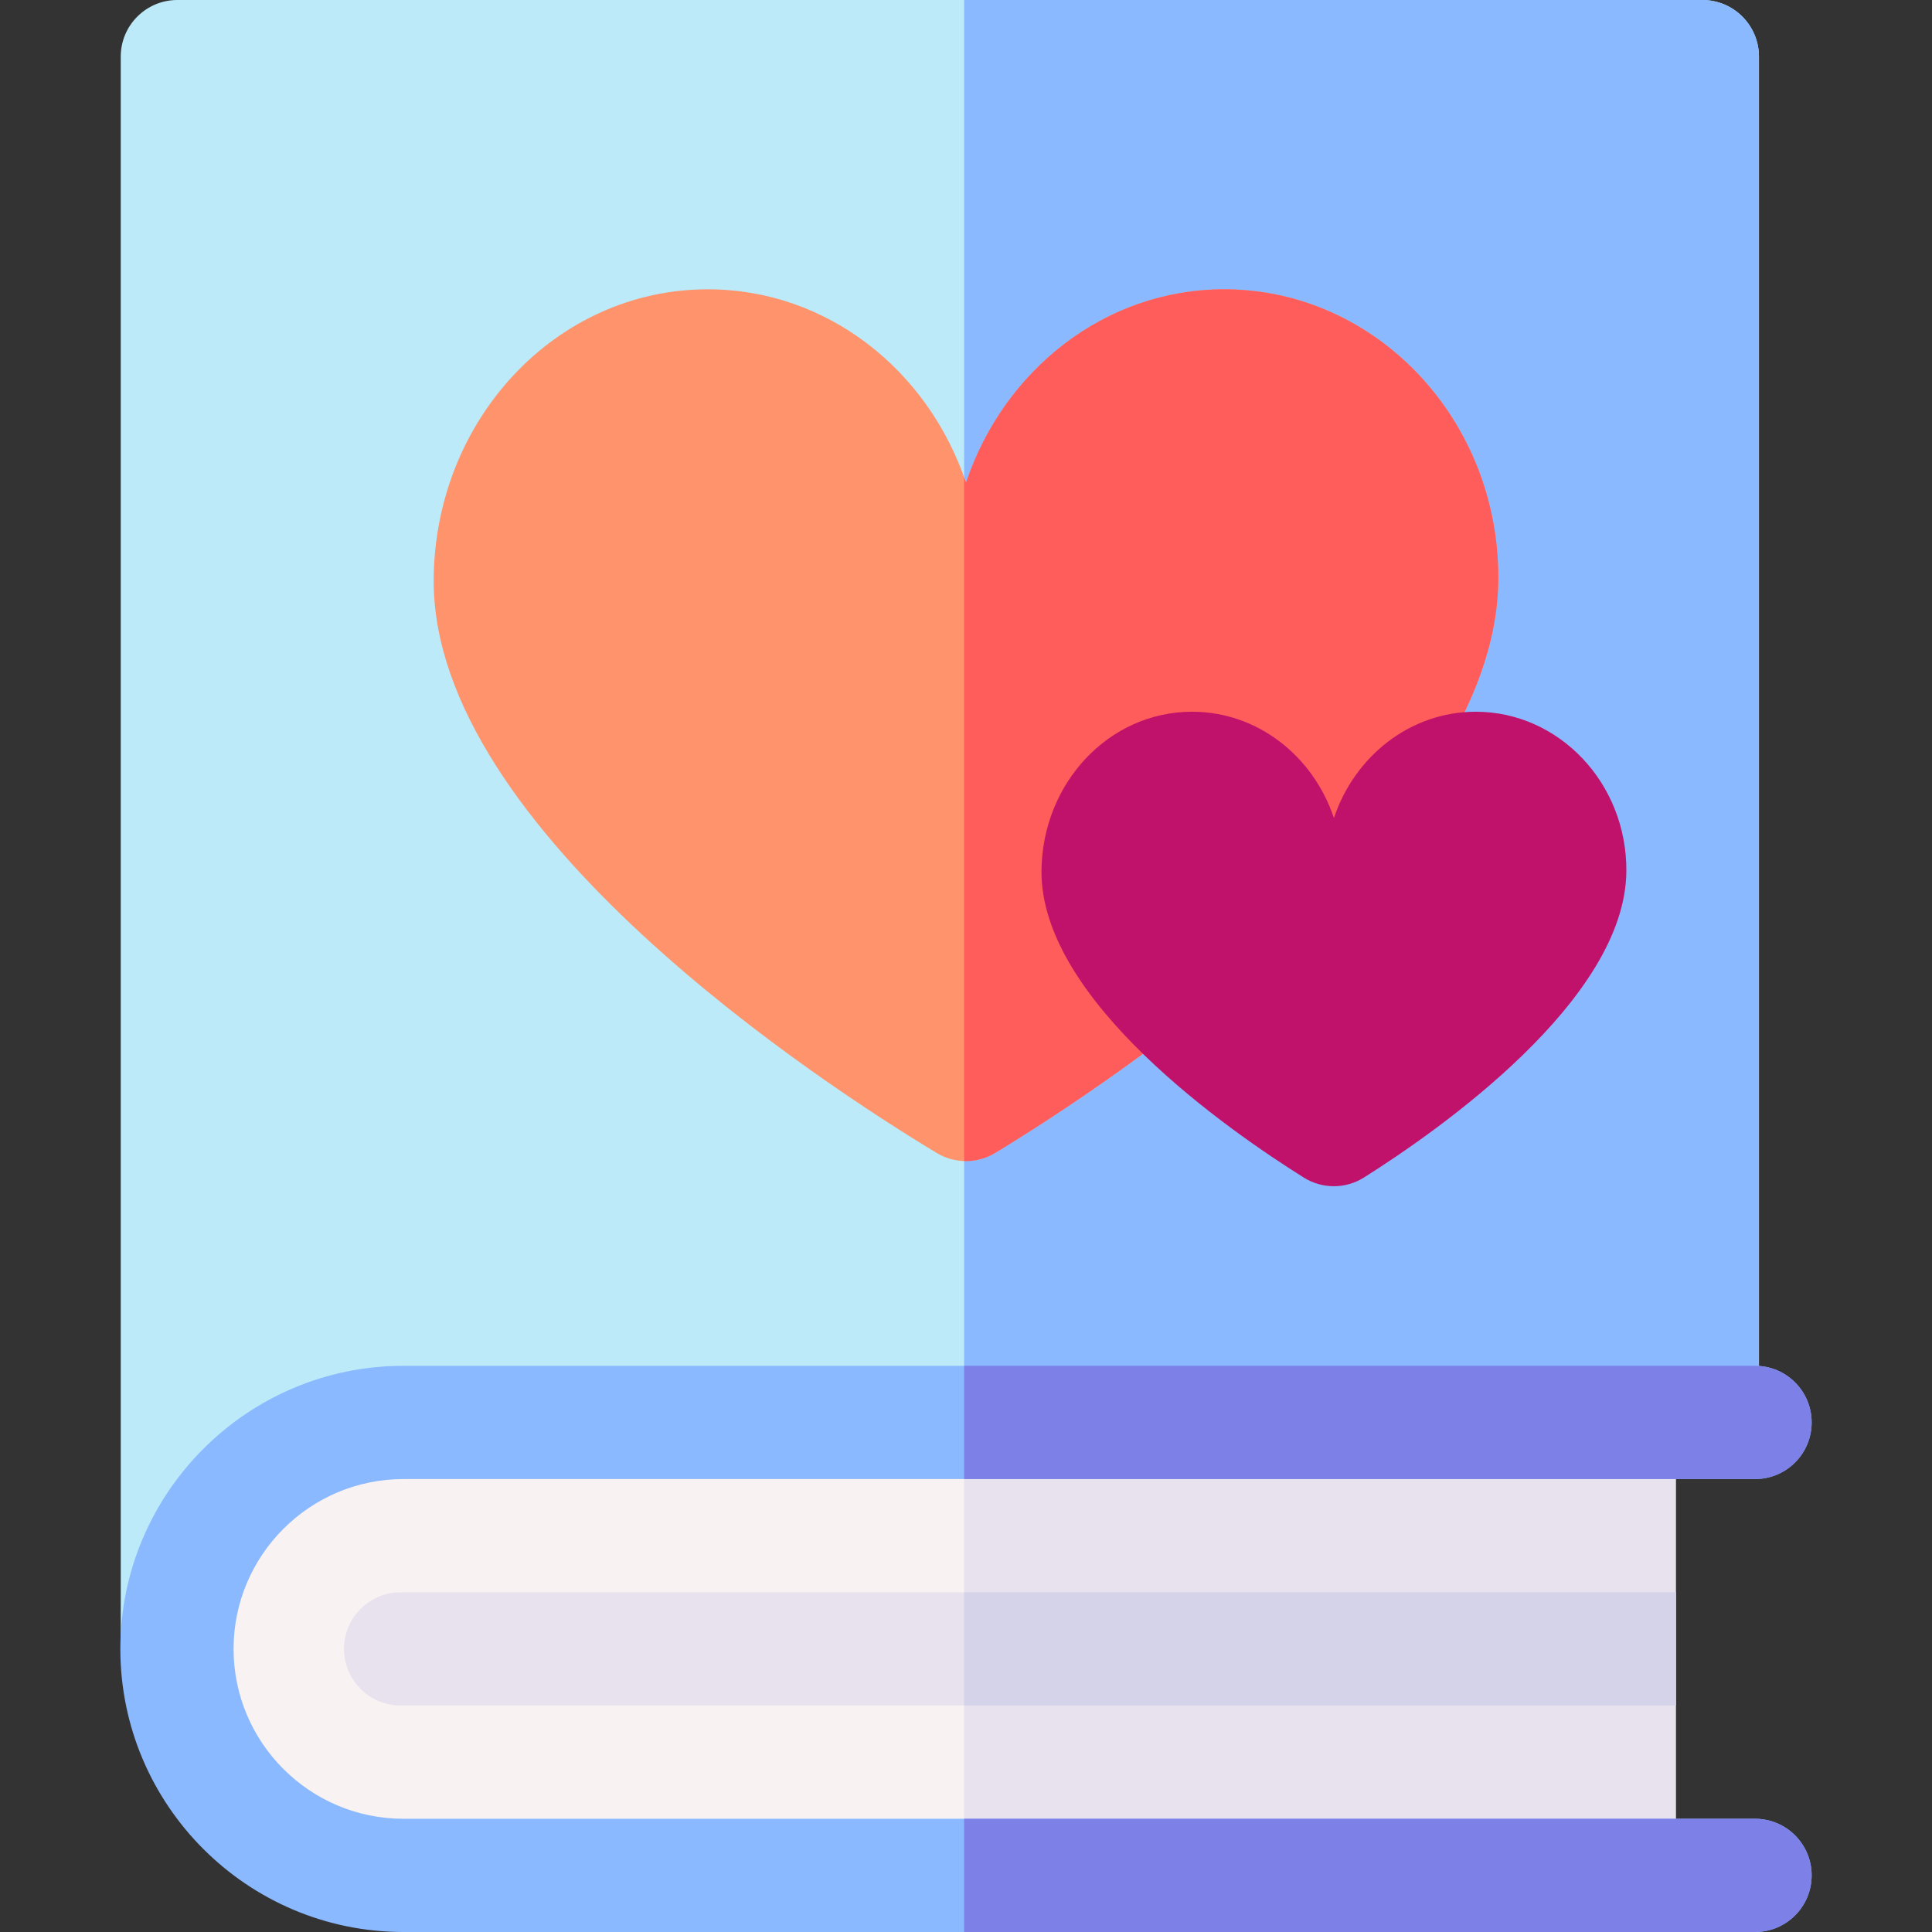 <?xml version="1.0" encoding="UTF-8"?> <svg xmlns="http://www.w3.org/2000/svg" id="Capa_1" height="512" viewBox="0 0 511.844 511.844" width="512"><rect x="0" y="0" width="511.844" height="511.844" fill="#333333" stroke="none"/><g><g><g><path d="m465.997 374.833h-370.837c-34.317 0-62.136 27.819-62.136 62.136h-1.036v-421.969c0-8.284 6.716-15 15-15h404.01c8.284 0 15 6.716 15 15z" fill="#bceaf9"></path><path d="m450.997 0h-195.575v374.833h210.575v-359.833c0-8.284-6.716-15-15-15z" fill="#8bb9ff"></path></g><g><path d="m114.397 504.36h329.565v-135.03h-329.565c-37.287 0-67.515 30.227-67.515 67.515 0 37.288 30.227 67.515 67.515 67.515z" fill="#f9f2f2"></path><path d="m255.422 369.33h188.54v135.029h-188.54z" fill="#e7e2ee"></path></g><g><path d="m443.962 421.845h-337.821c-8.284 0-15 6.716-15 15s6.716 15 15 15h337.821z" fill="#e7e2ee"></path><path d="m255.422 421.845h188.54v30h-188.54z" fill="#d5d3ea"></path></g><g><g><path d="m464.962 511.844h-358.081c-41.354 0-74.999-33.645-74.999-74.999s33.645-74.999 74.999-74.999h358.081c8.284 0 15 6.716 15 15s-6.716 15-15 15h-358.081c-24.812 0-44.999 20.186-44.999 44.999s20.187 44.999 44.999 44.999h358.081c8.284 0 15 6.716 15 15s-6.716 15-15 15z" fill="#8bb9ff"></path></g><g fill="#7d81e7"><path d="m464.962 481.844h-209.54v30h209.54c8.284 0 15-6.716 15-15s-6.716-15-15-15z"></path><path d="m255.422 391.846h209.54c8.284 0 15-6.716 15-15s-6.716-15-15-15h-209.54z"></path></g></g></g><g><g><g><path d="m324.322 76.648c-31.605 0-58.419 21.409-68.4 51.245-9.98-29.836-36.795-51.245-68.4-51.245-40.108 0-72.345 34.418-72.622 76.874-.435 66.535 103.667 134.08 133.262 151.933 4.77 2.877 10.744 2.868 15.505-.023 29.452-17.888 132.841-85.404 133.276-151.909.278-42.457-32.513-76.875-72.621-76.875z" fill="#ff936b"></path></g><path d="m324.322 76.648c-31.605 0-58.419 21.409-68.4 51.245-.158-.474-.333-.939-.5-1.408v181.105c2.849.09 5.718-.624 8.245-2.159 29.452-17.888 132.841-85.404 133.276-151.909.278-42.456-32.513-76.874-72.621-76.874z" fill="#ff5c5c"></path></g><g><path d="m390.976 188.558c-17.363 0-32.095 11.762-37.578 28.153-5.483-16.391-20.215-28.153-37.578-28.153-22.035 0-39.745 18.909-39.897 42.233-.223 34.155 49.697 68.796 69.512 81.195 4.868 3.046 11.052 3.037 15.91-.023 19.715-12.419 69.304-47.038 69.528-81.172.152-23.324-17.863-42.233-39.897-42.233z" fill="#c1126b"></path></g></g></g></svg> 